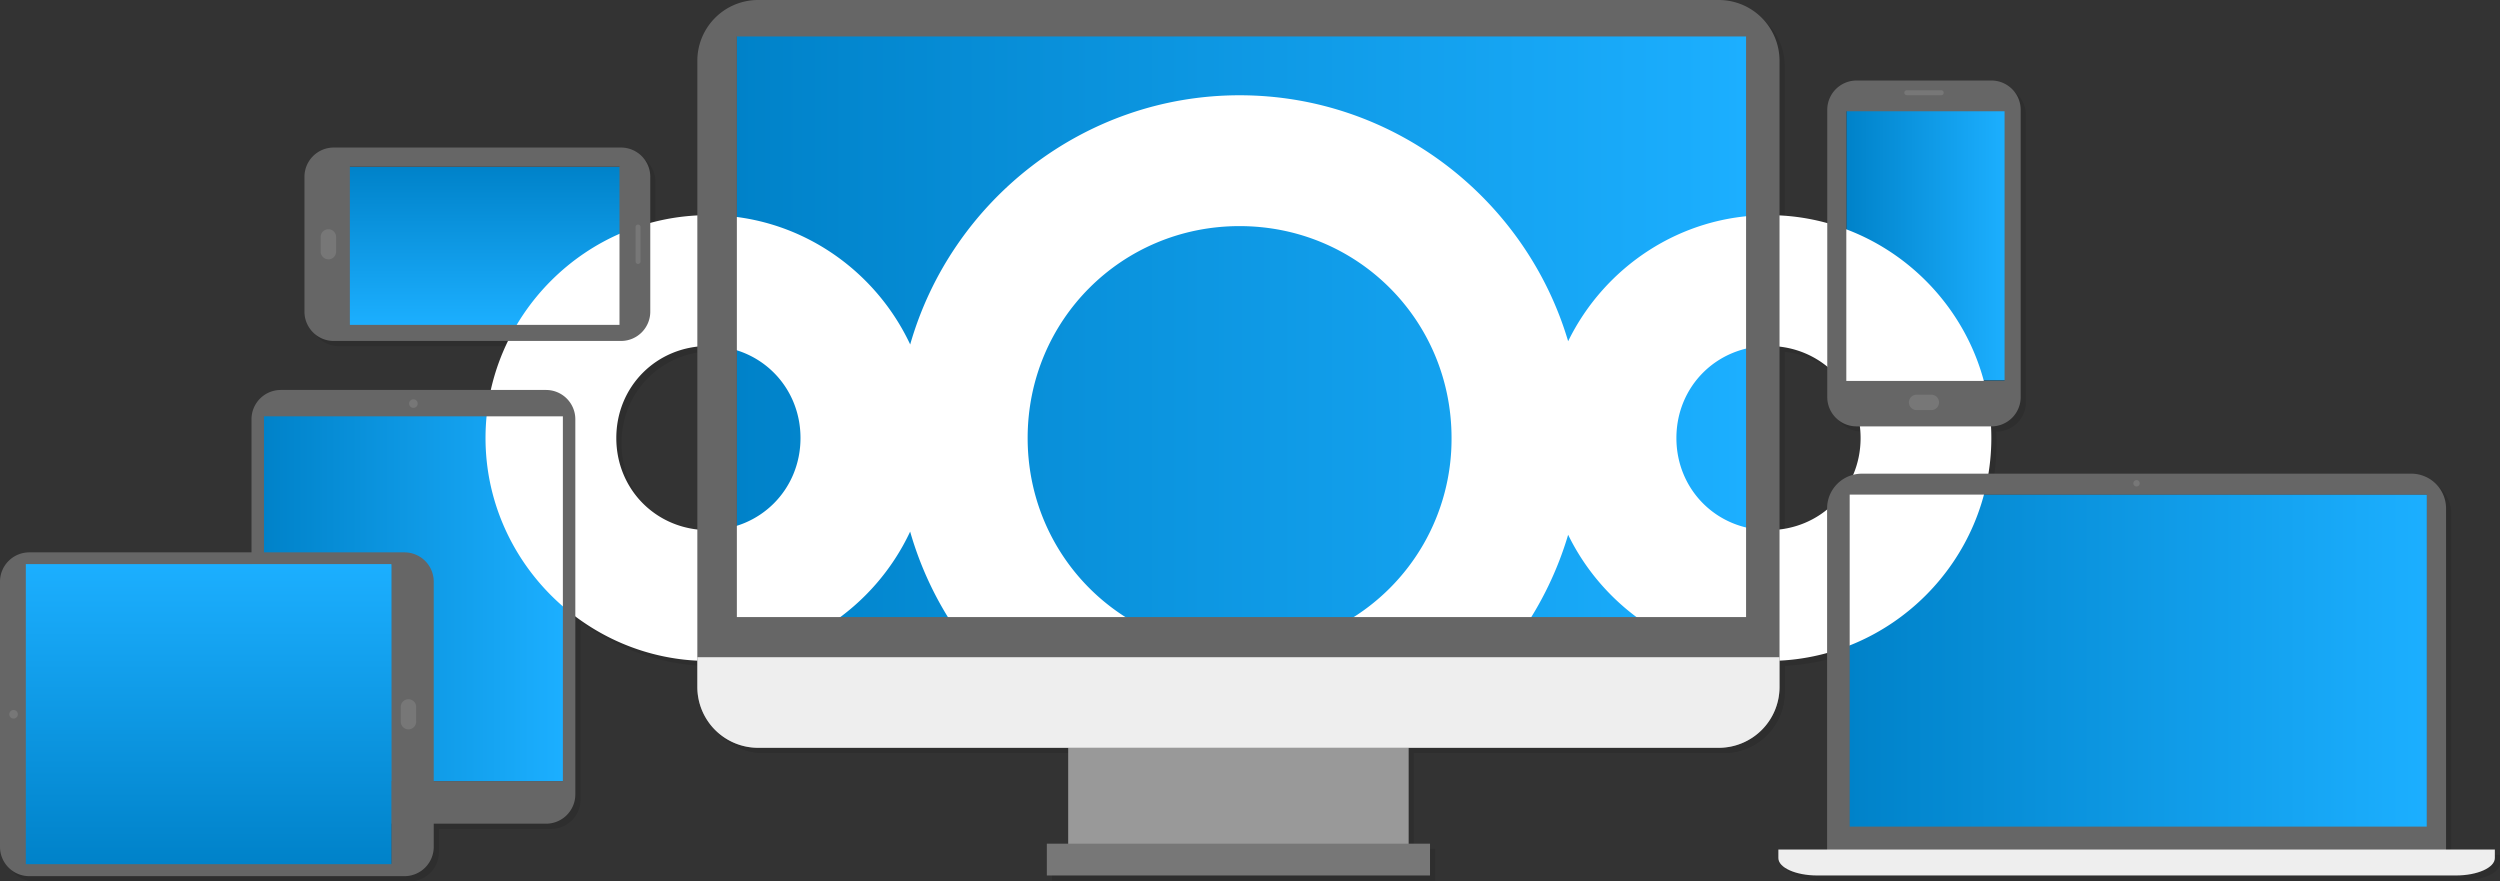 <svg xmlns="http://www.w3.org/2000/svg" xmlns:xlink="http://www.w3.org/1999/xlink" viewBox="0 0 1920.3 677.03"><rect x="0" y="0" width="1920.3" height="677.03" fill="#333333" stroke="none"/><defs><style>.cls-1{isolation:isolate;}.cls-2{opacity:0.1;mix-blend-mode:multiply;}.cls-3{fill:url(#Naamloos_verloop_3);}.cls-4{fill:url(#Naamloos_verloop_3-2);}.cls-5{fill:url(#Naamloos_verloop_3-3);}.cls-6{fill:url(#Naamloos_verloop_3-4);}.cls-7{fill:url(#Naamloos_verloop_3-5);}.cls-8{fill:#fff;}.cls-9{fill:#999;}.cls-10{fill:#666;}.cls-11{fill:#eee;}.cls-12{fill:#777;}.cls-13{fill:url(#Naamloos_verloop_3-6);}</style><linearGradient id="Naamloos_verloop_3" x1="1420.29" y1="507.58" x2="1864.15" y2="507.58" gradientUnits="userSpaceOnUse"><stop offset="0" stop-color="#0082c9"/><stop offset="1" stop-color="#1cafff"/></linearGradient><linearGradient id="Naamloos_verloop_3-2" x1="320.52" y1="201.91" x2="442.3" y2="201.91" gradientTransform="translate(575.08 -192.47) rotate(90)" xlink:href="#Naamloos_verloop_3"/><linearGradient id="Naamloos_verloop_3-3" x1="1418.28" y1="187.52" x2="1540.06" y2="187.52" xlink:href="#Naamloos_verloop_3"/><linearGradient id="Naamloos_verloop_3-4" x1="202.43" y1="459.78" x2="432.92" y2="459.78" xlink:href="#Naamloos_verloop_3"/><linearGradient id="Naamloos_verloop_3-5" x1="565.77" y1="250.93" x2="1341.78" y2="250.93" xlink:href="#Naamloos_verloop_3"/><linearGradient id="Naamloos_verloop_3-6" x1="165.21" y1="347.28" x2="395.7" y2="347.28" gradientTransform="translate(-187.04 828.99) rotate(-90)" xlink:href="#Naamloos_verloop_3"/></defs><g class="cls-1"><g id="Laag_2" data-name="Laag 2"><g id="laag_7_kopie" data-name="laag 7 kopie"><g class="cls-2"><rect x="1424.29" y="383.76" width="443.86" height="255.65"/><rect x="271.85" y="132.05" width="210.63" height="121.79"/><rect x="1422.28" y="86.84" width="121.79" height="209.35"/><rect x="206.43" y="323.37" width="230.49" height="280.81"/><rect x="569.77" y="29.47" width="776.01" height="450.91"/><path id="path1052" d="M956.14,77.18c-119.9,0-221.52,81.29-253,191.41-27.37-58.41-86.69-99.33-155-99.33-94,0-171.2,77.24-171.2,171.2S454.14,511.7,548.1,511.7c68.33,0,127.65-40.94,155-99.37,31.5,110.14,133.12,191.45,253,191.45,119,0,220.12-80.08,252.42-189,27.88,57.1,86.47,96.9,153.82,96.9,94,0,171.25-77.27,171.25-171.24s-77.28-171.2-171.25-171.2c-67.35,0-125.94,39.78-153.82,96.87C1176.26,157.24,1075.16,77.18,956.14,77.18Zm0,100.5c90.51,0,162.82,72.27,162.82,162.78A162.07,162.07,0,0,1,956.14,503.28c-90.51,0-162.78-72.31-162.78-162.82S865.63,177.68,956.14,177.68Zm-408,92.08c39.66,0,70.74,31.05,70.74,70.7S587.76,411.2,548.1,411.2s-70.7-31.08-70.7-70.74S508.45,269.76,548.1,269.76Zm814.28,0c39.66,0,70.74,31.05,70.74,70.7S1402,411.2,1362.38,411.2s-70.7-31.08-70.7-70.74S1322.73,269.76,1362.38,269.76Z"/><rect x="824.5" y="501.35" width="261.52" height="161.11"/><path d="M1324.19,4H586.34a46.7,46.7,0,0,0-46.7,46.7v481a46.7,46.7,0,0,0,46.7,46.7h737.85a46.7,46.7,0,0,0,46.7-46.7V50.7A46.7,46.7,0,0,0,1324.19,4Zm21,474H570V32H1345.2Z"/><path d="M539.64,508.8v22.9a46.7,46.7,0,0,0,46.7,46.7h737.85a46.7,46.7,0,0,0,46.7-46.7V508.8Z"/><rect x="808.1" y="652.04" width="294.32" height="24.43"/><path d="M1856.14,367.84h-422a26.71,26.71,0,0,0-26.71,26.71V661.39h475.44V394.55A26.71,26.71,0,0,0,1856.14,367.84Zm12,271.08H1424.77v-255h443.39Z"/><path d="M1370,656.57v6.54c0,7.38,13.38,13.36,29.88,13.36h490.57c16.51,0,29.89-6,29.89-13.36v-6.54Z"/><path d="M1647.58,375.22a2.45,2.45,0,1,1-2.45-2.45A2.45,2.45,0,0,1,1647.58,375.22Z"/><path d="M503.49,243.39V139.84A22.51,22.51,0,0,0,481,117.33H260.37a22.51,22.51,0,0,0-22.51,22.51V243.39a22.51,22.51,0,0,0,22.51,22.51H481A22.51,22.51,0,0,0,503.49,243.39ZM272.75,253.52V132h207.1V253.52Z"/><path d="M494.11,206.73a1.88,1.88,0,0,1-1.89-1.89V178.38a1.89,1.89,0,0,1,1.89-1.89h0a1.89,1.89,0,0,1,1.89,1.89v26.46a1.89,1.89,0,0,1-1.89,1.89Z"/><path d="M256.24,203.18a5.91,5.91,0,0,1-5.91-5.91V186a5.92,5.92,0,0,1,5.91-5.91h0a5.91,5.91,0,0,1,5.91,5.91v11.32a5.9,5.9,0,0,1-5.91,5.91Z"/><path d="M1533.62,65.85H1430.07a22.51,22.51,0,0,0-22.51,22.51V309a22.51,22.51,0,0,0,22.51,22.51h103.55A22.51,22.51,0,0,0,1556.13,309V88.36A22.51,22.51,0,0,0,1533.62,65.85Zm10.13,230.73H1422.19V89.48h121.56Z"/><path d="M1497,75.22a1.88,1.88,0,0,1-1.89,1.89h-26.46a1.89,1.89,0,0,1-1.89-1.89h0a1.89,1.89,0,0,1,1.89-1.89h26.46a1.89,1.89,0,0,1,1.89,1.89Z"/><path d="M1493.41,313.09a5.91,5.91,0,0,1-5.9,5.91h-11.33a5.92,5.92,0,0,1-5.91-5.91h0a5.91,5.91,0,0,1,5.91-5.91h11.33a5.9,5.9,0,0,1,5.9,5.91Z"/><path d="M4,450.79V654.52A22.51,22.51,0,0,0,26.51,677H314.65a22.51,22.51,0,0,0,22.51-22.51V450.79a22.51,22.51,0,0,0-22.51-22.51H26.51A22.51,22.51,0,0,0,4,450.79Zm300.52-12.94V667.46H24.26V437.85Z"/><path d="M317.74,541.08a5.92,5.92,0,0,1,5.91,5.91v11.33a5.92,5.92,0,0,1-5.91,5.91h0a5.92,5.92,0,0,1-5.91-5.91V547a5.92,5.92,0,0,1,5.91-5.91Z"/><path d="M14.41,549.37a3.29,3.29,0,1,1-3.28,3.29A3.28,3.28,0,0,1,14.41,549.37Z"/><path d="M423.41,303.54H219.69a22.51,22.51,0,0,0-22.51,22.51V614.19a22.51,22.51,0,0,0,22.51,22.51H423.41a22.51,22.51,0,0,0,22.51-22.51V326.05A22.51,22.51,0,0,0,423.41,303.54Zm12.95,300.52H206.75V323.8H436.36Z"/><path d="M324.84,314a3.29,3.29,0,1,1-3.29-3.29A3.28,3.28,0,0,1,324.84,314Z"/><rect x="23.83" y="437.29" width="280.81" height="230.49"/></g><rect class="cls-3" x="1420.29" y="379.76" width="443.86" height="255.65"/><rect class="cls-4" x="267.85" y="128.05" width="210.63" height="121.79"/><rect class="cls-5" x="1418.28" y="82.84" width="121.79" height="209.35"/><rect class="cls-6" x="202.43" y="319.37" width="230.49" height="280.81"/><rect class="cls-7" x="565.77" y="25.47" width="776.01" height="450.91"/><path id="path1052-2" data-name="path1052" class="cls-8" d="M952.14,73.18c-119.9,0-221.52,81.29-253,191.41-27.37-58.41-86.69-99.33-155-99.33-94,0-171.2,77.24-171.2,171.2S450.14,507.7,544.1,507.7c68.33,0,127.65-40.94,155-99.37,31.5,110.14,133.12,191.45,253,191.45,119,0,220.12-80.08,252.42-189,27.88,57.1,86.47,96.9,153.82,96.9,94,0,171.25-77.27,171.25-171.24s-77.28-171.2-171.25-171.2c-67.35,0-125.94,39.78-153.82,96.87C1172.26,153.24,1071.16,73.18,952.14,73.18Zm0,100.5c90.51,0,162.82,72.27,162.82,162.78A162.07,162.07,0,0,1,952.14,499.28c-90.51,0-162.78-72.31-162.78-162.82S861.63,173.68,952.14,173.68Zm-408,92.08c39.66,0,70.74,31.05,70.74,70.7S583.76,407.2,544.1,407.2s-70.7-31.08-70.7-70.74S504.45,265.76,544.1,265.76Zm814.28,0c39.66,0,70.74,31.05,70.74,70.7S1398,407.2,1358.38,407.2s-70.7-31.08-70.7-70.74S1318.73,265.76,1358.38,265.76Z"/><rect class="cls-9" x="820.5" y="497.35" width="261.52" height="161.11"/><path class="cls-10" d="M1320.19,0H582.34a46.7,46.7,0,0,0-46.7,46.7v481a46.7,46.7,0,0,0,46.7,46.7h737.85a46.7,46.7,0,0,0,46.7-46.7V46.7A46.7,46.7,0,0,0,1320.19,0Zm21,474H566V28H1341.2Z"/><path class="cls-11" d="M535.64,504.8v22.9a46.7,46.7,0,0,0,46.7,46.7h737.85a46.7,46.7,0,0,0,46.7-46.7V504.8Z"/><rect class="cls-12" x="804.1" y="648.04" width="294.32" height="24.43"/><path class="cls-10" d="M1852.14,363.84h-422a26.71,26.71,0,0,0-26.71,26.71V657.39h475.44V390.55A26.71,26.71,0,0,0,1852.14,363.84Zm12,271.08H1420.77v-255h443.39Z"/><path class="cls-11" d="M1366,652.57v6.54c0,7.38,13.38,13.36,29.88,13.36h490.57c16.51,0,29.89-6,29.89-13.36v-6.54Z"/><path class="cls-12" d="M1643.58,371.22a2.45,2.45,0,1,1-2.45-2.45A2.45,2.45,0,0,1,1643.58,371.22Z"/><path class="cls-10" d="M499.49,239.39V135.84A22.51,22.51,0,0,0,477,113.33H256.37a22.51,22.51,0,0,0-22.51,22.51V239.39a22.51,22.51,0,0,0,22.51,22.51H477A22.51,22.51,0,0,0,499.49,239.39ZM268.75,249.52V128h207.1V249.52Z"/><path class="cls-12" d="M490.11,202.73a1.88,1.88,0,0,1-1.89-1.89V174.38a1.89,1.89,0,0,1,1.89-1.89h0a1.89,1.89,0,0,1,1.89,1.89v26.46a1.89,1.89,0,0,1-1.89,1.89Z"/><path class="cls-12" d="M252.24,199.18a5.91,5.91,0,0,1-5.91-5.91V182a5.92,5.92,0,0,1,5.91-5.91h0a5.91,5.91,0,0,1,5.91,5.91v11.32a5.9,5.9,0,0,1-5.91,5.91Z"/><path class="cls-10" d="M1529.62,61.85H1426.07a22.51,22.51,0,0,0-22.51,22.51V305a22.51,22.51,0,0,0,22.51,22.51h103.55A22.51,22.51,0,0,0,1552.13,305V84.36A22.51,22.51,0,0,0,1529.62,61.85Zm10.13,230.73H1418.19V85.48h121.56Z"/><path class="cls-12" d="M1493,71.22a1.88,1.88,0,0,1-1.89,1.89h-26.46a1.89,1.89,0,0,1-1.89-1.89h0a1.89,1.89,0,0,1,1.89-1.89h26.46a1.89,1.89,0,0,1,1.89,1.89Z"/><path class="cls-12" d="M1489.41,309.09a5.91,5.91,0,0,1-5.9,5.91h-11.33a5.92,5.92,0,0,1-5.91-5.91h0a5.91,5.91,0,0,1,5.91-5.91h11.33a5.9,5.9,0,0,1,5.9,5.91Z"/><path class="cls-10" d="M0,446.79V650.52A22.51,22.51,0,0,0,22.51,673H310.65a22.51,22.51,0,0,0,22.51-22.51V446.79a22.51,22.51,0,0,0-22.51-22.51H22.51A22.51,22.51,0,0,0,0,446.79Zm300.52-12.94V663.46H20.26V433.85Z"/><path class="cls-12" d="M313.74,537.08a5.92,5.92,0,0,1,5.91,5.91v11.33a5.92,5.92,0,0,1-5.91,5.91h0a5.92,5.92,0,0,1-5.91-5.91V543a5.92,5.92,0,0,1,5.91-5.91Z"/><path class="cls-12" d="M10.41,545.37a3.29,3.29,0,1,1-3.28,3.29A3.28,3.28,0,0,1,10.41,545.37Z"/><path class="cls-10" d="M419.41,299.54H215.69a22.51,22.51,0,0,0-22.51,22.51V610.19a22.51,22.51,0,0,0,22.51,22.51H419.41a22.51,22.51,0,0,0,22.51-22.51V322.05A22.51,22.51,0,0,0,419.41,299.54Zm12.95,300.52H202.75V319.8H432.36Z"/><path class="cls-12" d="M320.84,310a3.29,3.29,0,1,1-3.29-3.29A3.28,3.28,0,0,1,320.84,310Z"/><rect class="cls-13" x="19.83" y="433.29" width="280.81" height="230.49"/></g></g></g></svg>